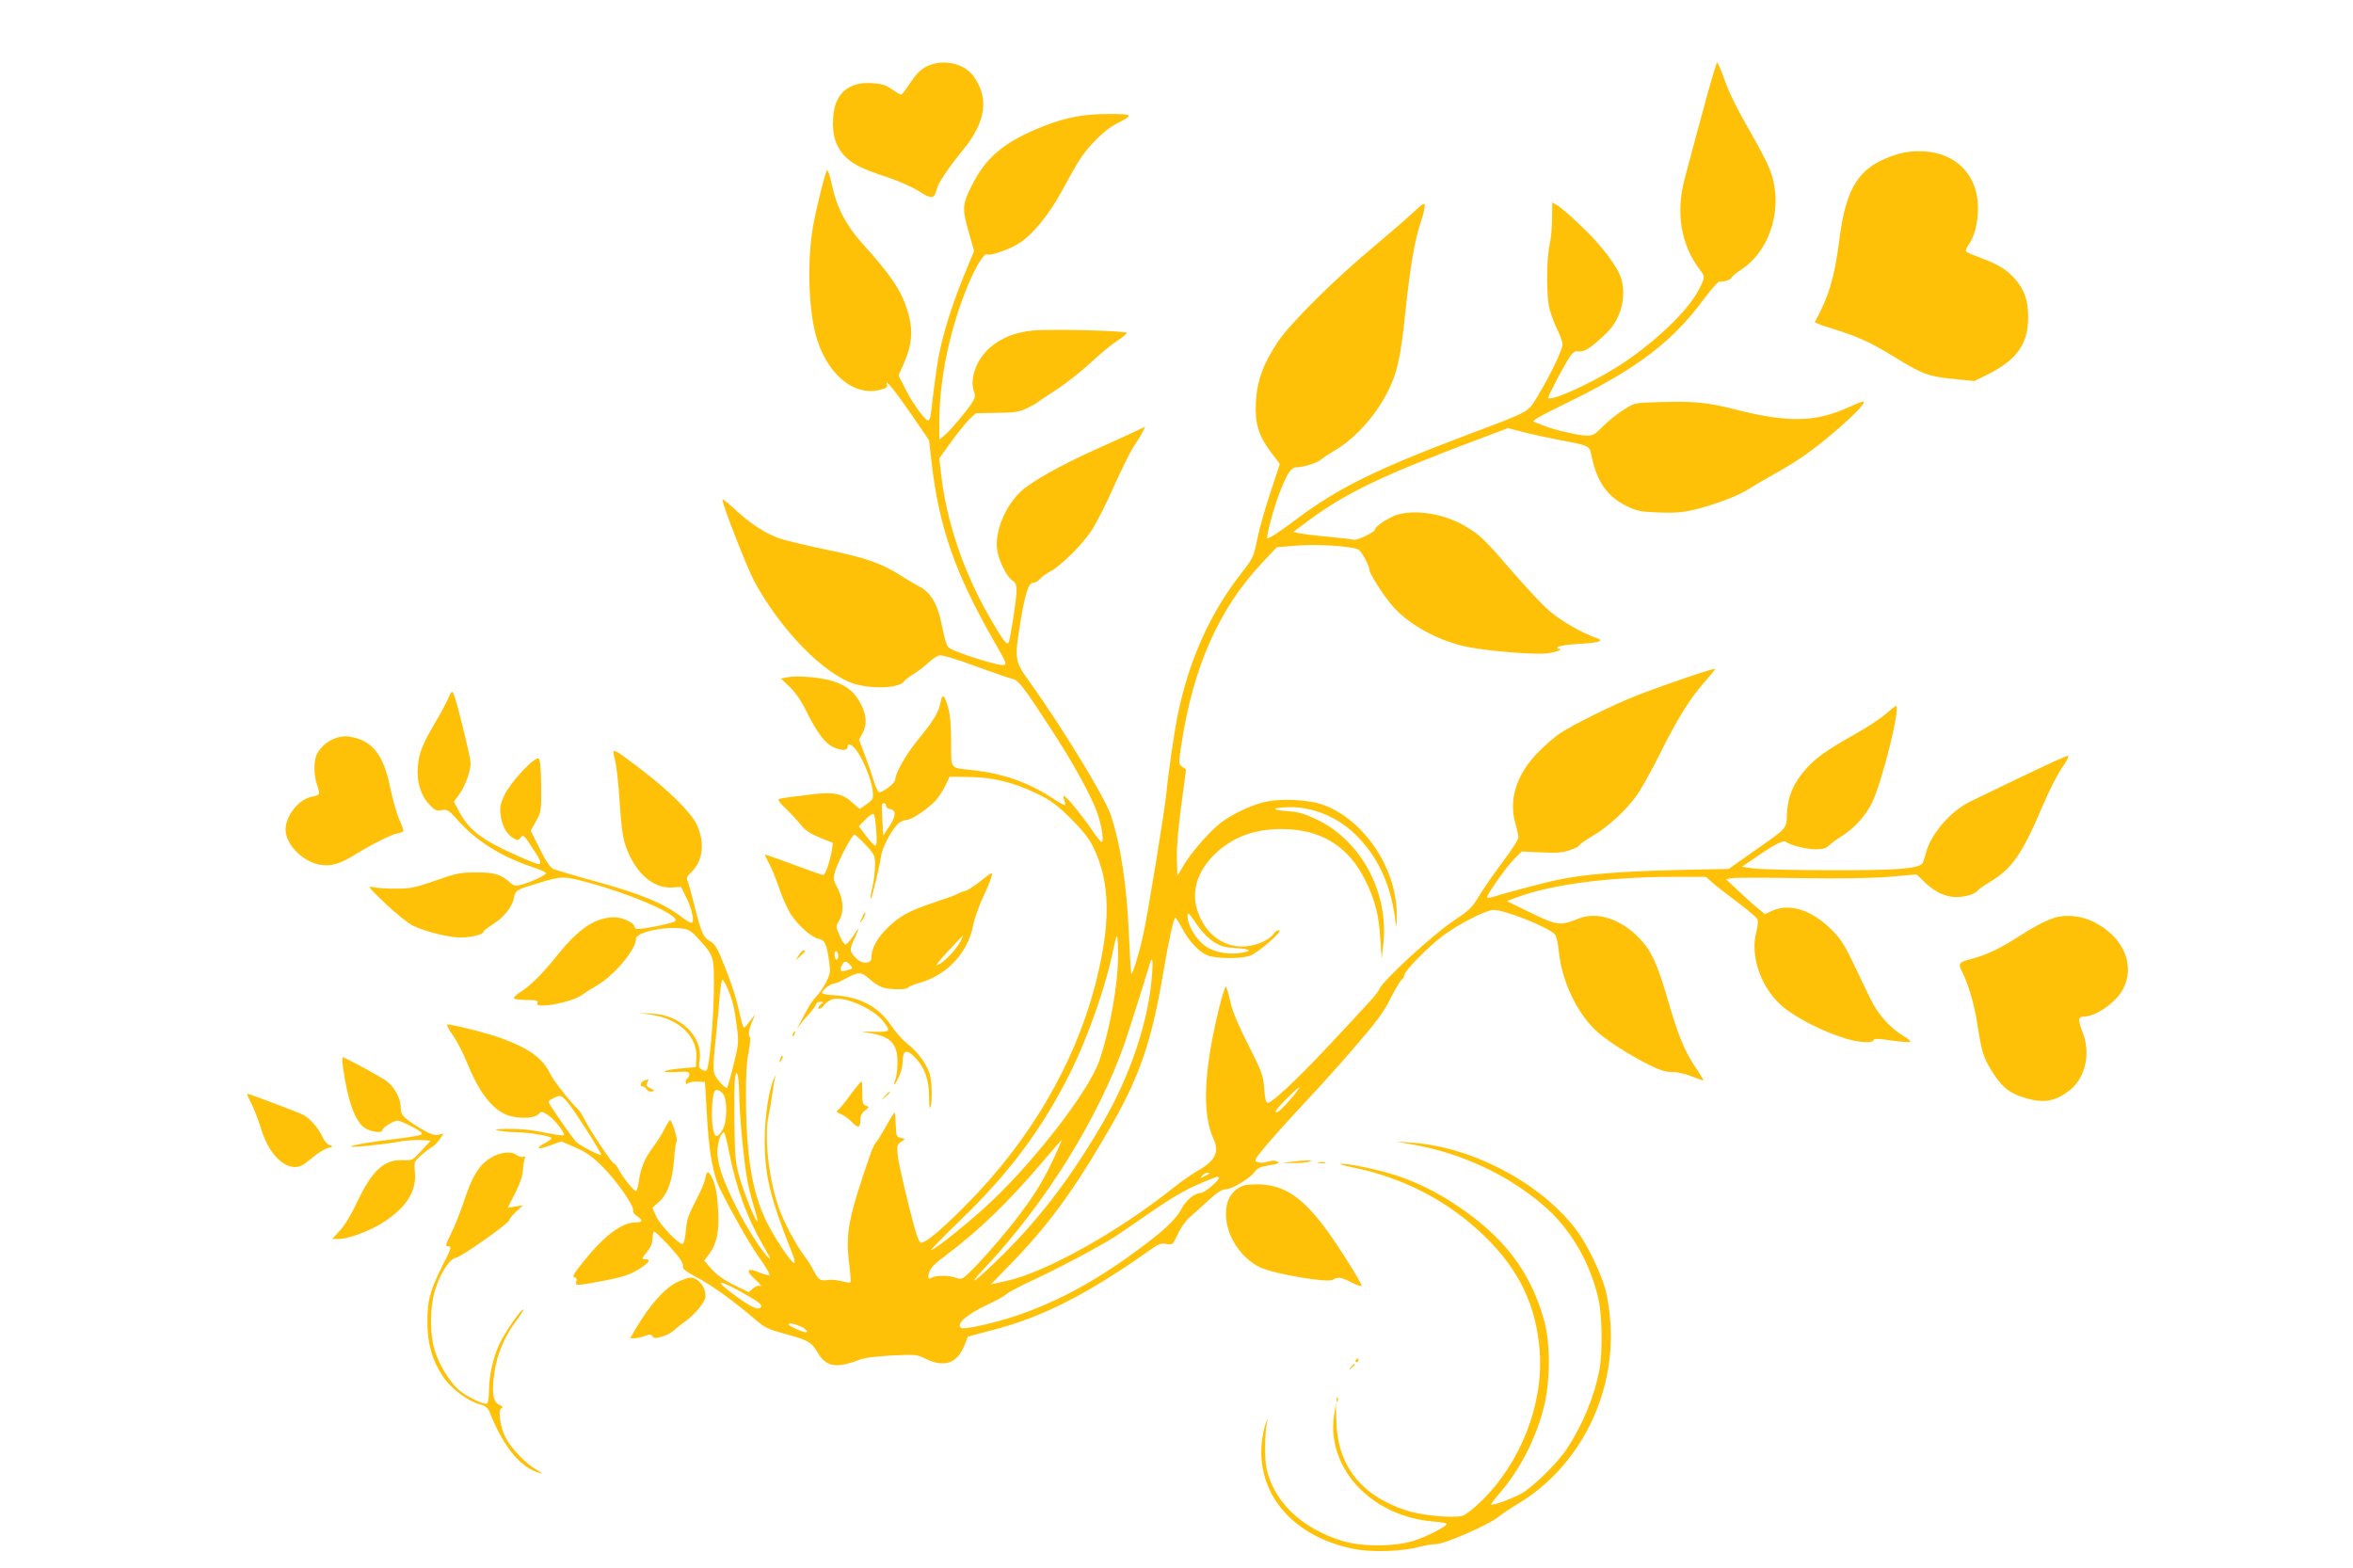 <?xml version="1.0" standalone="no"?>
<!DOCTYPE svg PUBLIC "-//W3C//DTD SVG 20010904//EN"
 "http://www.w3.org/TR/2001/REC-SVG-20010904/DTD/svg10.dtd">
<svg version="1.0" xmlns="http://www.w3.org/2000/svg"
 width="1280pt" height="853pt" viewBox="0 0 1280 853"
 preserveAspectRatio="xMidYMid meet">
<g transform="translate(0,853) scale(0.1,-0.1)"
fill="#ffc107" stroke="none">
<path d="M5040 8168 c-33 -17 -56 -40 -88 -88 -23 -36 -46 -65 -50 -65 -4 0
-27 13 -51 30 -35 24 -57 30 -111 33 -127 7 -201 -60 -208 -190 -5 -88 11
-146 55 -198 43 -49 93 -76 240 -124 63 -21 139 -55 173 -77 67 -43 82 -42 95
9 8 36 61 115 145 218 125 153 142 284 53 403 -53 69 -168 92 -253 49z"/>
<path d="M9261 7918 c-41 -150 -84 -313 -97 -362 -49 -182 -20 -358 82 -492
31 -40 30 -44 -8 -116 -63 -118 -253 -296 -444 -416 -149 -93 -354 -185 -372
-167 -5 4 91 186 120 228 11 15 25 27 31 26 47 -6 74 11 168 101 75 73 107
190 79 292 -19 65 -106 182 -214 284 -57 55 -116 107 -133 116 l-29 17 -1 -87
c0 -48 -6 -114 -14 -147 -17 -81 -17 -276 0 -345 8 -30 27 -81 42 -112 16 -32
29 -68 29 -81 0 -29 -65 -165 -132 -276 -59 -98 -33 -83 -398 -221 -487 -184
-692 -286 -910 -449 -93 -70 -160 -114 -166 -109 -7 8 36 169 66 245 41 107
63 140 92 141 38 0 112 23 133 41 11 10 46 33 78 52 107 62 221 189 285 316
52 102 71 184 97 434 26 250 51 394 85 495 11 31 20 68 20 82 0 22 -5 19 -63
-34 -34 -33 -130 -115 -212 -184 -217 -181 -454 -416 -524 -520 -79 -118 -113
-211 -119 -327 -6 -117 14 -183 81 -272 l49 -65 -51 -155 c-29 -86 -61 -200
-72 -255 -19 -95 -22 -102 -86 -184 -171 -218 -286 -475 -347 -774 -18 -89
-52 -320 -61 -423 -9 -90 -100 -653 -126 -770 -21 -96 -58 -219 -65 -212 -2 2
-8 100 -13 218 -12 265 -44 480 -98 644 -31 95 -261 472 -438 720 -86 119 -87
124 -55 325 26 160 45 220 71 220 11 0 27 9 37 21 9 11 34 29 55 40 57 30 172
143 224 222 26 38 81 147 123 242 43 95 91 192 107 216 17 24 38 58 47 76 l16
32 -87 -41 c-49 -22 -137 -63 -198 -90 -170 -76 -334 -168 -390 -220 -86 -79
-144 -219 -131 -317 8 -59 51 -147 82 -168 19 -12 24 -24 24 -57 0 -45 -36
-275 -44 -283 -10 -10 -26 10 -74 90 -166 275 -267 568 -296 858 l-6 56 64 89
c35 49 80 104 99 123 l35 33 114 2 c92 1 122 5 160 23 26 12 53 27 60 33 7 6
54 37 103 69 50 32 133 97 185 145 52 49 119 104 148 122 28 19 52 38 52 43 0
12 -411 22 -511 13 -99 -10 -176 -41 -237 -96 -73 -66 -109 -170 -83 -239 7
-18 5 -32 -8 -53 -27 -44 -127 -163 -156 -185 l-25 -20 0 103 c1 229 57 499
155 735 42 102 89 178 104 169 14 -9 105 21 161 52 79 44 175 160 251 301 34
64 77 139 96 168 49 74 135 159 191 187 102 52 100 55 -31 56 -140 0 -238 -18
-362 -67 -211 -84 -311 -167 -389 -323 -53 -106 -54 -124 -10 -275 l23 -80
-35 -85 c-61 -145 -104 -270 -135 -388 -25 -97 -37 -173 -65 -410 -3 -27 -10
-42 -17 -39 -20 6 -86 99 -123 173 l-36 72 31 70 c40 92 48 167 26 251 -33
129 -86 210 -256 399 -86 95 -139 197 -163 315 -11 49 -22 85 -27 80 -10 -10
-56 -194 -75 -298 -33 -179 -27 -441 12 -591 56 -214 206 -344 354 -304 32 9
40 15 35 28 -15 39 42 -31 133 -163 l96 -140 13 -115 c41 -360 129 -611 347
-990 63 -110 65 -115 43 -118 -24 -3 -184 45 -263 78 -47 21 -43 12 -78 172
-21 91 -58 148 -116 178 -22 11 -67 38 -100 59 -100 65 -194 98 -401 140 -107
22 -222 50 -256 61 -80 28 -161 81 -246 160 -37 34 -67 58 -67 52 0 -29 134
-371 173 -444 145 -267 380 -507 545 -558 98 -30 247 -23 269 13 5 7 26 24 48
37 22 13 58 40 80 60 22 21 50 41 62 44 14 5 82 -15 200 -58 98 -36 189 -67
203 -70 30 -6 60 -45 210 -276 122 -187 218 -363 250 -455 24 -70 36 -155 23
-155 -6 0 -30 30 -55 68 -51 75 -138 182 -150 182 -4 0 -3 -11 2 -25 5 -14 6
-25 1 -25 -4 0 -37 19 -72 42 -128 83 -263 130 -424 148 -132 15 -120 0 -121
152 0 99 -5 149 -18 195 -20 67 -30 72 -40 20 -9 -50 -41 -103 -119 -197 -67
-81 -127 -186 -127 -222 0 -17 -65 -68 -87 -68 -6 0 -18 24 -27 53 -8 28 -30
93 -49 143 l-34 90 19 35 c25 47 23 96 -8 157 -32 65 -78 103 -151 126 -65 21
-193 32 -248 22 l-37 -7 49 -47 c33 -32 64 -78 95 -142 56 -111 99 -167 144
-186 44 -18 74 -18 74 1 0 27 27 16 53 -23 36 -51 77 -155 84 -211 5 -45 4
-48 -30 -74 -20 -15 -38 -27 -40 -27 -2 0 -20 15 -39 33 -51 48 -99 59 -200
48 -177 -21 -199 -24 -203 -31 -3 -4 14 -25 38 -47 23 -22 59 -60 79 -85 29
-36 53 -52 108 -75 l71 -28 -5 -35 c-9 -60 -36 -140 -47 -140 -6 0 -70 22
-142 49 -73 27 -142 52 -155 56 l-23 7 27 -54 c15 -29 40 -91 55 -137 16 -46
43 -106 60 -133 39 -61 114 -128 152 -135 34 -7 44 -28 57 -121 8 -60 7 -69
-16 -115 -14 -27 -37 -61 -52 -76 -14 -14 -37 -46 -50 -71 -13 -25 -33 -61
-43 -80 -16 -27 -16 -30 -2 -10 10 14 35 44 56 66 20 23 37 46 37 53 0 6 10
11 22 11 21 0 21 0 2 -14 -10 -8 -15 -18 -11 -23 5 -4 19 4 30 19 12 15 34 30
49 33 66 16 225 -55 275 -124 39 -52 36 -55 -47 -54 l-75 2 53 -10 c110 -19
146 -60 144 -164 0 -33 -5 -72 -11 -87 -17 -44 -2 -33 19 15 11 23 20 56 20
74 0 71 20 80 68 30 52 -54 76 -120 76 -211 0 -46 3 -71 7 -60 12 31 9 146 -5
187 -21 56 -65 116 -119 158 -26 21 -67 66 -90 101 -68 102 -170 156 -311 164
-33 1 -62 7 -64 12 -4 13 46 52 67 52 9 0 34 11 57 24 71 40 89 41 132 2 21
-20 52 -40 68 -46 37 -14 134 -16 143 -3 3 6 33 18 66 27 148 43 260 163 289
312 7 38 32 107 54 154 22 47 43 97 46 113 6 26 4 25 -56 -23 -35 -28 -74 -54
-88 -57 -14 -3 -29 -9 -35 -13 -5 -5 -66 -27 -135 -50 -142 -47 -196 -78 -268
-154 -46 -49 -72 -101 -72 -148 0 -30 -47 -34 -76 -7 -43 40 -45 51 -18 108
32 70 30 75 -6 17 -17 -26 -36 -46 -43 -43 -6 2 -21 25 -31 51 -20 46 -20 47
-1 79 27 45 24 111 -8 174 -26 50 -26 53 -12 100 16 52 91 193 103 193 4 0 31
-25 60 -55 50 -54 52 -58 52 -113 0 -31 -7 -84 -14 -117 -16 -66 -13 -90 3
-29 24 92 39 162 45 203 8 49 65 152 99 176 12 8 30 15 41 15 24 0 111 58 153
102 17 18 42 56 55 83 l24 50 104 -2 c133 -1 243 -29 370 -90 80 -39 109 -61
186 -137 66 -66 100 -109 122 -156 94 -193 96 -420 7 -758 -113 -427 -357
-842 -700 -1187 -131 -132 -217 -205 -244 -205 -13 0 -27 41 -69 208 -28 114
-55 233 -58 265 -6 53 -5 59 17 75 l23 16 -24 6 c-23 5 -25 11 -27 69 -1 35
-4 65 -6 68 -3 2 -24 -31 -47 -74 -24 -43 -48 -82 -55 -88 -6 -5 -19 -32 -29
-60 -122 -353 -137 -431 -117 -597 7 -55 10 -102 8 -104 -3 -3 -25 0 -51 7
-25 6 -58 9 -73 6 -39 -7 -51 1 -75 47 -11 22 -32 57 -47 76 -56 75 -120 196
-149 283 -52 157 -75 378 -51 487 5 25 14 74 19 110 5 36 11 76 15 90 l6 25
-12 -25 c-27 -60 -49 -208 -49 -330 0 -197 28 -310 149 -617 12 -29 17 -53 11
-53 -16 0 -109 139 -151 226 -77 158 -109 350 -111 664 -1 123 3 199 14 255 9
48 12 82 6 86 -10 7 -2 50 19 94 13 28 13 29 -2 10 -9 -11 -23 -29 -31 -39 -7
-11 -16 -17 -20 -14 -3 4 -14 44 -24 90 -17 79 -49 173 -103 303 -17 40 -34
64 -51 73 -39 20 -51 45 -86 187 -18 72 -36 137 -41 146 -6 12 0 24 21 44 65
62 76 161 30 260 -31 66 -151 184 -307 303 -157 119 -155 118 -138 50 8 -29
19 -127 25 -218 12 -185 20 -230 55 -304 54 -115 142 -180 232 -174 l48 3 28
-57 c32 -63 47 -138 28 -138 -7 0 -33 16 -59 36 -91 69 -216 121 -447 185
-121 33 -231 66 -245 72 -17 8 -41 43 -74 110 l-49 98 29 52 c28 51 29 56 28
190 -1 94 -5 142 -13 150 -18 17 -149 -122 -186 -196 -23 -49 -27 -66 -22
-108 7 -61 33 -108 70 -129 24 -13 27 -13 40 4 13 17 17 14 60 -52 48 -71 56
-92 36 -92 -19 0 -200 81 -263 118 -83 49 -128 93 -165 161 l-32 60 31 42 c31
44 60 124 60 168 0 32 -78 348 -92 375 -10 19 -12 18 -29 -22 -10 -23 -40 -79
-67 -125 -73 -123 -94 -175 -99 -248 -7 -83 15 -155 63 -206 29 -31 38 -35 67
-30 31 5 38 0 91 -59 99 -111 238 -197 409 -253 37 -13 67 -26 67 -31 0 -10
-72 -45 -128 -61 -38 -11 -44 -10 -65 8 -50 46 -88 58 -187 57 -86 0 -106 -4
-220 -44 -111 -39 -135 -44 -215 -44 -49 -1 -106 3 -125 8 -33 7 -28 1 65 -88
55 -52 123 -107 150 -121 65 -32 195 -65 259 -65 59 0 126 16 126 31 0 5 23
23 51 41 59 36 106 95 115 144 8 41 13 44 129 79 131 40 140 40 267 6 247 -66
511 -182 481 -212 -12 -12 -193 -48 -210 -42 -7 3 -13 9 -13 14 0 19 -66 49
-107 49 -102 0 -193 -60 -305 -199 -86 -107 -146 -167 -200 -203 -27 -16 -45
-34 -42 -39 3 -5 34 -9 69 -9 53 0 63 -3 59 -15 -5 -12 2 -15 30 -15 60 0 173
30 208 55 18 13 56 37 85 54 96 56 213 196 213 255 0 34 154 68 250 55 38 -5
52 -14 93 -60 82 -91 82 -91 80 -284 -2 -158 -23 -401 -38 -425 -4 -7 -13 -7
-26 1 -17 9 -19 17 -13 55 18 125 -104 243 -259 250 l-72 3 60 -8 c156 -20
261 -118 253 -238 l-3 -48 -78 -7 c-102 -9 -127 -24 -32 -20 63 4 75 2 75 -11
0 -9 -4 -19 -10 -22 -5 -3 -10 -13 -10 -22 0 -11 4 -13 13 -5 6 5 30 9 52 8
l40 -2 11 -189 c10 -166 24 -262 53 -350 19 -59 171 -333 230 -415 38 -53 63
-96 56 -98 -6 -1 -32 6 -58 17 -65 28 -73 8 -16 -42 24 -22 35 -36 25 -33 -12
4 -27 -1 -41 -14 l-22 -20 -81 40 c-54 27 -94 56 -121 86 l-40 46 29 39 c41
58 54 124 46 246 -4 72 -12 119 -27 153 -24 55 -34 57 -43 7 -3 -19 -27 -74
-53 -123 -38 -73 -48 -101 -52 -158 -3 -38 -11 -71 -17 -73 -19 -6 -124 104
-145 151 l-20 46 35 31 c47 41 75 118 83 232 3 51 10 94 14 98 8 4 -22 104
-35 116 -2 2 -16 -18 -30 -46 -13 -28 -43 -74 -65 -104 -45 -60 -65 -108 -76
-185 -4 -28 -11 -52 -15 -52 -12 0 -74 78 -94 117 -9 18 -20 33 -25 33 -11 0
-130 178 -161 240 -13 25 -28 49 -35 55 -37 33 -135 157 -154 197 -39 82 -115
136 -266 191 -85 30 -285 80 -293 73 -3 -3 13 -32 35 -63 22 -32 54 -95 72
-140 61 -153 129 -246 206 -283 55 -27 157 -28 183 -2 18 18 19 18 53 -4 35
-22 96 -100 86 -110 -3 -3 -50 4 -106 15 -64 14 -133 21 -193 20 -77 -1 -86
-3 -53 -10 22 -4 64 -8 93 -8 69 -1 192 -22 192 -32 0 -5 -13 -15 -28 -23 -62
-32 -53 -44 15 -19 l67 24 75 -33 c59 -25 92 -49 147 -103 77 -76 176 -218
168 -240 -3 -8 6 -21 20 -30 35 -23 33 -35 -6 -35 -77 -1 -167 -68 -286 -215
-49 -61 -61 -81 -48 -83 12 -3 15 -10 11 -23 -8 -25 1 -24 140 2 121 23 161
37 218 76 42 29 47 43 16 43 -19 0 -19 3 10 39 22 27 31 50 31 75 0 20 4 36 8
36 11 0 110 -104 140 -147 12 -17 20 -37 17 -45 -4 -9 21 -28 77 -58 83 -43
199 -128 314 -226 53 -46 72 -55 160 -79 129 -35 148 -46 180 -100 34 -59 72
-79 133 -70 25 4 65 15 88 25 31 13 80 20 181 26 126 6 141 5 177 -13 112 -57
183 -33 225 77 7 19 14 36 15 38 1 1 56 16 121 33 279 70 529 197 877 444 39
28 53 33 82 28 34 -6 35 -5 62 53 16 36 43 73 67 94 23 19 69 61 103 93 45 41
70 57 91 57 33 0 134 61 156 94 8 13 29 27 46 30 98 19 94 18 76 28 -11 6 -28
5 -50 -2 -19 -6 -42 -7 -55 -2 -22 8 -18 14 66 113 49 57 142 159 206 227 64
68 181 198 260 290 114 132 154 186 190 258 25 49 52 96 61 103 9 8 16 20 16
28 0 21 133 156 210 213 89 66 235 140 275 140 63 0 303 -96 334 -134 8 -9 17
-51 21 -94 16 -156 94 -324 197 -424 54 -53 182 -135 298 -193 58 -28 90 -38
124 -37 27 0 70 -10 105 -24 33 -13 61 -23 62 -21 2 1 -19 36 -47 77 -57 86
-91 170 -149 370 -55 188 -87 258 -150 324 -102 107 -233 150 -335 108 -97
-39 -112 -38 -257 32 l-131 64 59 22 c186 69 501 110 851 110 l173 0 37 -33
c21 -19 82 -66 136 -106 53 -40 101 -80 106 -90 6 -10 4 -38 -6 -76 -31 -122
21 -282 125 -383 64 -63 208 -141 344 -186 81 -27 164 -34 170 -14 3 9 26 8
95 -2 50 -7 96 -11 103 -8 8 2 -8 16 -33 31 -77 46 -142 119 -185 209 -22 46
-65 135 -95 198 -44 91 -67 127 -114 173 -108 107 -227 145 -321 103 l-42 -19
-42 36 c-24 19 -71 62 -106 95 l-63 59 34 6 c19 3 185 3 368 0 222 -3 384 -1
485 7 l150 13 45 -43 c77 -73 151 -95 241 -70 21 6 41 17 45 24 5 7 35 29 69
49 120 72 174 151 284 409 34 81 82 175 106 210 25 34 40 64 34 66 -8 3 -144
-60 -529 -247 -109 -52 -217 -177 -243 -278 -7 -26 -16 -53 -20 -59 -22 -30
-141 -39 -503 -38 -198 0 -387 5 -419 10 l-60 9 75 51 c99 69 150 95 163 85
24 -19 113 -41 162 -41 39 0 58 5 71 19 10 10 43 34 73 53 68 43 131 113 164
182 56 116 157 526 130 526 -3 0 -27 -19 -54 -42 -26 -24 -98 -72 -161 -107
-159 -90 -219 -132 -272 -191 -70 -78 -101 -149 -106 -242 -4 -90 11 -75 -197
-220 l-120 -85 -290 -6 c-292 -7 -497 -23 -634 -52 -66 -13 -288 -72 -362 -95
-16 -5 -28 -5 -28 0 0 16 101 159 144 204 l44 44 105 -5 c83 -4 115 -2 156 12
28 9 51 21 51 25 0 5 32 28 70 50 86 50 187 143 245 225 23 33 80 134 125 225
97 194 163 300 242 389 32 36 58 68 58 72 0 8 -291 -91 -435 -148 -115 -45
-348 -160 -411 -204 -27 -18 -79 -63 -115 -100 -119 -119 -164 -259 -125 -391
9 -31 16 -64 16 -75 0 -10 -40 -71 -88 -135 -48 -64 -105 -147 -128 -185 -36
-61 -52 -76 -144 -137 -109 -74 -376 -319 -396 -365 -12 -27 -27 -43 -286
-320 -159 -170 -299 -301 -322 -301 -9 0 -15 23 -19 78 -5 72 -11 88 -86 237
-55 108 -87 184 -98 235 -9 41 -20 79 -24 83 -3 5 -21 -49 -38 -120 -83 -338
-93 -574 -29 -710 33 -70 8 -119 -90 -174 -31 -18 -88 -58 -127 -89 -303 -242
-701 -464 -913 -509 l-82 -18 108 111 c205 211 340 395 532 726 168 288 235
482 299 865 29 168 53 281 64 292 3 2 20 -23 37 -56 39 -73 91 -128 138 -148
43 -18 172 -20 227 -4 44 13 192 141 162 141 -9 0 -24 -11 -33 -25 -9 -14 -40
-33 -72 -46 -141 -53 -277 14 -333 162 -43 112 -9 229 94 327 95 89 211 132
359 132 214 0 366 -94 458 -285 51 -104 71 -185 79 -315 l7 -105 8 69 c35 282
-115 569 -357 686 -74 35 -100 43 -170 48 -88 6 -77 19 18 21 122 2 255 -51
350 -141 130 -121 207 -289 228 -498 2 -19 5 -1 5 41 6 253 -169 523 -395 609
-81 31 -243 39 -332 15 -81 -21 -184 -72 -241 -120 -63 -52 -155 -160 -193
-225 l-32 -55 -3 94 c-2 60 7 163 24 289 l26 196 -21 15 c-20 16 -20 18 -5
116 63 423 204 742 436 989 l83 89 110 9 c110 9 300 -3 335 -22 17 -9 60 -89
60 -112 0 -18 68 -125 118 -186 87 -106 254 -199 418 -232 119 -23 370 -43
434 -34 47 7 89 23 60 24 -10 0 -11 3 -3 11 6 6 55 13 109 16 118 7 145 16 94
34 -81 29 -189 92 -252 146 -37 32 -125 126 -196 208 -155 180 -179 203 -257
250 -113 68 -265 95 -371 66 -43 -12 -124 -64 -124 -81 0 -15 -99 -62 -118
-56 -9 3 -71 10 -137 16 -66 6 -136 15 -155 19 l-35 7 82 61 c201 150 402 246
903 435 l184 69 76 -20 c41 -11 125 -29 185 -41 192 -37 180 -31 194 -97 29
-135 86 -215 188 -265 59 -29 76 -32 177 -36 88 -3 129 0 196 16 106 26 235
74 292 111 23 15 88 53 143 84 128 71 215 133 340 241 98 85 152 142 143 152
-3 2 -39 -12 -81 -31 -177 -82 -329 -85 -607 -15 -173 44 -231 49 -477 41 -77
-3 -87 -5 -145 -43 -35 -22 -84 -63 -110 -89 -40 -42 -53 -49 -85 -49 -44 0
-185 33 -234 54 -19 8 -43 17 -54 21 -15 5 30 31 180 104 380 185 572 331 744
564 40 54 78 96 84 95 19 -4 67 12 67 22 0 5 24 25 53 44 164 109 232 352 153
548 -15 37 -57 118 -93 180 -89 155 -126 230 -158 321 -15 42 -31 77 -34 77
-4 0 -40 -123 -80 -272z m-4441 -3772 c0 -8 10 -16 23 -18 33 -5 32 -37 -5
-93 l-33 -50 -5 80 c-3 44 -4 83 -2 88 6 13 22 8 22 -7z m-53 -135 c4 -56 2
-81 -5 -81 -6 0 -29 24 -51 53 l-39 52 36 37 c21 22 40 34 45 29 5 -5 11 -45
14 -90z m1837 -606 c40 -24 62 -30 122 -33 83 -5 89 -17 15 -27 -76 -10 -156
10 -201 52 -44 39 -80 106 -80 148 0 26 5 22 48 -40 31 -46 64 -79 96 -100z
m-1379 4 c-23 -43 -83 -108 -119 -126 -22 -12 -10 6 49 70 44 48 81 86 83 87
1 0 -5 -14 -13 -31z m857 -76 c0 -158 -42 -395 -101 -571 -58 -171 -374 -576
-627 -804 -119 -107 -271 -227 -288 -228 -5 0 66 73 158 162 264 254 442 493
592 790 104 208 202 487 244 701 7 32 14 56 17 54 2 -3 5 -49 5 -104z m-1522
-4 c0 -10 -4 -19 -10 -19 -5 0 -10 12 -10 26 0 14 4 23 10 19 6 -3 10 -15 10
-26z m1707 -101 c-18 -250 -117 -548 -272 -813 -164 -281 -326 -496 -525 -696
-152 -152 -233 -214 -111 -84 328 348 617 814 759 1220 18 52 118 367 137 433
13 44 18 20 12 -60z m-1643 53 c18 -19 17 -20 -15 -29 -38 -10 -45 -3 -29 27
13 26 22 26 44 2z m-666 -128 c28 -66 39 -114 51 -213 10 -79 9 -93 -19 -204
-16 -65 -32 -121 -35 -124 -3 -4 -22 11 -40 33 -40 47 -40 51 -21 241 8 77 18
178 21 227 4 48 11 87 15 87 4 0 17 -21 28 -47z m63 -569 c1 -119 26 -381 45
-478 8 -44 26 -112 39 -153 12 -40 19 -71 15 -68 -15 9 -81 176 -102 258 -18
68 -21 115 -23 282 -2 217 2 287 16 262 5 -8 9 -55 10 -103z m2995 -39 c-51
-58 -76 -77 -76 -59 0 10 123 134 128 129 3 -2 -21 -34 -52 -70z m-3082 33
c24 -34 22 -154 -4 -195 -31 -52 -47 -43 -55 33 -6 59 0 157 12 177 8 14 32 7
47 -15z m-842 -50 c40 -49 178 -266 178 -280 0 -9 -99 41 -131 66 -13 10 -97
127 -142 198 -17 27 -17 28 10 42 41 22 47 20 85 -26z m872 -255 c39 -202 99
-367 190 -523 20 -34 36 -64 34 -65 -11 -11 -121 154 -178 269 -81 161 -111
252 -107 322 3 48 20 94 35 94 4 0 16 -44 26 -97z m1771 -39 c-54 -115 -97
-188 -178 -297 -69 -95 -203 -250 -275 -321 -48 -47 -52 -48 -83 -37 -40 14
-104 14 -130 1 -14 -8 -19 -7 -19 2 1 38 19 63 89 114 186 139 351 299 538
520 53 63 98 114 100 114 1 0 -18 -43 -42 -96z m844 -88 c-2 -2 -15 -9 -29
-16 -23 -12 -24 -12 -11 3 7 10 20 17 29 17 8 0 13 -2 11 -4z m51 -25 c0 -15
-79 -81 -98 -81 -34 0 -81 -40 -107 -89 -28 -56 -103 -125 -265 -242 -215
-157 -429 -270 -639 -339 -121 -40 -276 -74 -292 -64 -32 20 30 74 146 128 44
20 89 46 100 56 12 11 84 49 161 84 127 59 334 169 427 227 21 13 107 73 193
132 105 73 188 122 257 152 110 47 117 50 117 36z m-2548 -648 c48 -28 64 -43
58 -53 -13 -20 -48 -5 -134 57 -140 102 -101 99 76 -4z m274 -159 c38 -18 47
-39 12 -28 -30 9 -78 33 -78 39 0 10 33 4 66 -11z"/>
<path d="M10325 7692 c-209 -63 -283 -172 -320 -472 -26 -200 -56 -302 -132
-441 -2 -3 22 -14 54 -24 186 -57 238 -81 393 -176 140 -85 171 -97 303 -110
l117 -12 73 36 c158 79 221 167 220 312 0 91 -20 149 -74 210 -43 48 -86 75
-179 110 -41 15 -79 31 -84 36 -5 4 1 20 12 36 33 47 52 119 52 201 0 179
-118 301 -300 309 -51 2 -94 -3 -135 -15z"/>
<path d="M1827 4515 c-44 -15 -83 -48 -103 -87 -18 -35 -18 -115 1 -168 8 -23
13 -46 10 -50 -3 -4 -20 -11 -38 -14 -79 -15 -155 -120 -142 -197 14 -80 102
-160 190 -174 55 -9 108 7 185 55 93 57 190 106 227 115 18 3 35 10 37 13 2 4
-7 32 -21 62 -14 30 -36 108 -50 174 -37 183 -98 259 -223 279 -19 4 -52 0
-73 -8z"/>
<path d="M4692 3545 c-17 -37 -14 -45 4 -12 9 16 14 31 11 33 -2 2 -9 -7 -15
-21z"/>
<path d="M11175 3537 c-53 -18 -110 -48 -193 -101 -98 -64 -181 -103 -256
-122 -72 -18 -76 -25 -50 -76 31 -61 63 -169 79 -270 25 -162 33 -188 81 -266
54 -86 92 -117 175 -143 105 -33 169 -22 249 41 84 67 114 198 70 312 -28 73
-26 88 8 88 65 1 176 79 212 151 66 128 3 277 -151 359 -71 38 -159 48 -224
27z"/>
<path d="M4345 3333 l-18 -28 27 24 c28 26 31 31 17 31 -5 0 -17 -12 -26 -27z"/>
<path d="M4315 2909 c-4 -6 -5 -12 -2 -15 2 -3 7 2 10 11 7 17 1 20 -8 4z"/>
<path d="M4246 2775 c-9 -26 -7 -32 5 -12 6 10 9 21 6 23 -2 3 -7 -2 -11 -11z"/>
<path d="M1865 2729 c26 -187 66 -299 119 -335 34 -22 96 -30 96 -13 0 8 18
24 40 36 39 21 42 21 78 5 80 -38 104 -54 95 -63 -6 -6 -66 -16 -134 -24 -128
-15 -240 -33 -249 -42 -8 -7 150 8 240 23 47 9 110 14 139 12 l54 -3 -50 -54
c-49 -54 -50 -55 -102 -52 -102 4 -168 -57 -250 -232 -30 -63 -66 -124 -92
-151 l-42 -46 35 0 c53 0 174 45 244 91 126 82 182 171 171 274 -5 53 -5 55
33 89 21 19 47 39 58 45 12 6 31 25 43 42 l22 32 -29 -6 c-22 -4 -44 3 -94 33
-97 59 -110 73 -110 115 0 46 -30 105 -71 139 -25 21 -179 106 -243 135 -4 2
-5 -21 -1 -50z"/>
<path d="M3508 2653 c-21 -5 -32 -33 -13 -33 8 0 18 -7 23 -16 5 -9 17 -14 28
-12 17 4 15 6 -8 18 -22 10 -25 16 -17 31 5 11 8 18 7 18 -2 -1 -10 -3 -20 -6z"/>
<path d="M4629 2578 c-29 -40 -60 -78 -68 -85 -14 -10 -12 -13 14 -24 17 -7
42 -26 57 -41 35 -37 48 -35 48 6 0 25 7 40 25 54 24 19 25 21 6 27 -17 5 -20
15 -20 66 0 34 -1 63 -4 65 -3 3 -28 -28 -58 -68z"/>
<path d="M4814 2568 l-19 -23 23 19 c21 18 27 26 19 26 -2 0 -12 -10 -23 -22z"/>
<path d="M1369 2523 c16 -32 38 -90 50 -130 49 -165 160 -254 241 -192 17 13
45 36 63 50 18 14 46 29 62 34 29 7 29 7 7 16 -13 5 -29 24 -37 43 -19 44 -69
103 -105 121 -26 14 -295 115 -305 115 -3 0 8 -26 24 -57z"/>
<path d="M7700 2301 c257 -48 500 -162 691 -324 151 -128 260 -313 306 -521
18 -86 21 -285 4 -376 -27 -145 -91 -300 -177 -431 -50 -76 -180 -204 -246
-243 -45 -26 -159 -68 -166 -61 -3 2 18 30 46 62 110 128 193 288 239 462 36
136 38 346 5 470 -73 270 -219 463 -484 638 -108 71 -205 119 -324 159 -91 30
-251 64 -297 63 -18 0 9 -9 58 -19 280 -56 529 -186 726 -380 186 -182 278
-379 295 -625 20 -287 -105 -605 -320 -813 -40 -39 -85 -74 -100 -78 -58 -14
-227 2 -311 31 -247 83 -372 247 -376 495 l-2 85 -10 -65 c-22 -140 31 -291
142 -400 103 -102 243 -164 398 -177 40 -3 73 -9 73 -12 0 -15 -110 -71 -180
-93 -107 -33 -283 -33 -390 0 -221 69 -370 212 -410 393 -12 54 -10 202 4 259
4 14 -1 7 -9 -15 -9 -22 -19 -72 -22 -112 -22 -278 176 -504 501 -569 94 -20
267 -14 356 11 30 8 72 15 92 15 46 0 286 105 338 147 19 16 67 48 107 72 337
201 537 601 502 1003 -4 55 -16 127 -25 161 -23 86 -95 237 -148 311 -186 260
-569 467 -908 490 l-83 6 105 -19z"/>
<path d="M2667 2230 c-62 -39 -98 -98 -143 -234 -20 -61 -52 -141 -71 -178
-31 -64 -32 -68 -13 -68 18 0 15 -11 -34 -107 -69 -139 -81 -186 -81 -308 1
-119 25 -203 86 -295 44 -65 133 -132 201 -150 32 -9 42 -18 54 -48 75 -188
169 -300 274 -326 14 -4 5 4 -20 18 -55 29 -140 117 -170 176 -29 57 -42 148
-23 159 11 5 8 10 -11 19 -34 15 -42 66 -27 172 14 101 56 201 118 283 25 33
42 61 40 63 -9 9 -105 -131 -132 -191 -34 -76 -55 -172 -55 -252 0 -34 -5 -65
-10 -68 -16 -10 -121 42 -159 78 -48 46 -96 124 -122 198 -32 91 -32 246 -1
345 27 88 79 168 113 172 28 4 289 188 289 204 0 6 17 27 37 46 l38 35 -41 -6
-42 -7 40 78 c27 54 41 94 43 130 2 29 7 57 11 64 5 7 2 9 -8 5 -9 -3 -24 1
-35 8 -32 25 -94 18 -146 -15z"/>
<path d="M7025 2210 l-50 -7 60 0 c33 -1 71 3 85 7 22 7 21 8 -10 7 -19 0 -57
-3 -85 -7z"/>
<path d="M7173 2203 c9 -2 25 -2 35 0 9 3 1 5 -18 5 -19 0 -27 -2 -17 -5z"/>
<path d="M6760 2079 c-60 -25 -91 -78 -91 -153 0 -116 79 -240 187 -291 73
-35 366 -85 394 -67 28 17 44 15 101 -14 28 -14 53 -23 56 -20 7 7 -132 228
-202 321 -124 163 -216 225 -349 232 -39 1 -82 -2 -96 -8z"/>
<path d="M3685 1556 c-69 -33 -152 -126 -229 -258 l-28 -48 23 0 c12 0 38 5
56 12 28 10 36 10 43 -2 7 -11 15 -12 52 -1 24 7 52 22 63 33 11 10 40 34 65
51 24 18 60 52 78 77 28 37 33 50 28 80 -6 40 -46 80 -79 80 -12 0 -44 -11
-72 -24z"/>
<path d="M7375 1130 c-3 -5 -1 -10 4 -10 6 0 11 5 11 10 0 6 -2 10 -4 10 -3 0
-8 -4 -11 -10z"/>
<path d="M7349 1093 c-13 -16 -12 -17 4 -4 9 7 17 15 17 17 0 8 -8 3 -21 -13z"/>
<path d="M7271 914 c0 -11 3 -14 6 -6 3 7 2 16 -1 19 -3 4 -6 -2 -5 -13z"/>
</g>
</svg>
